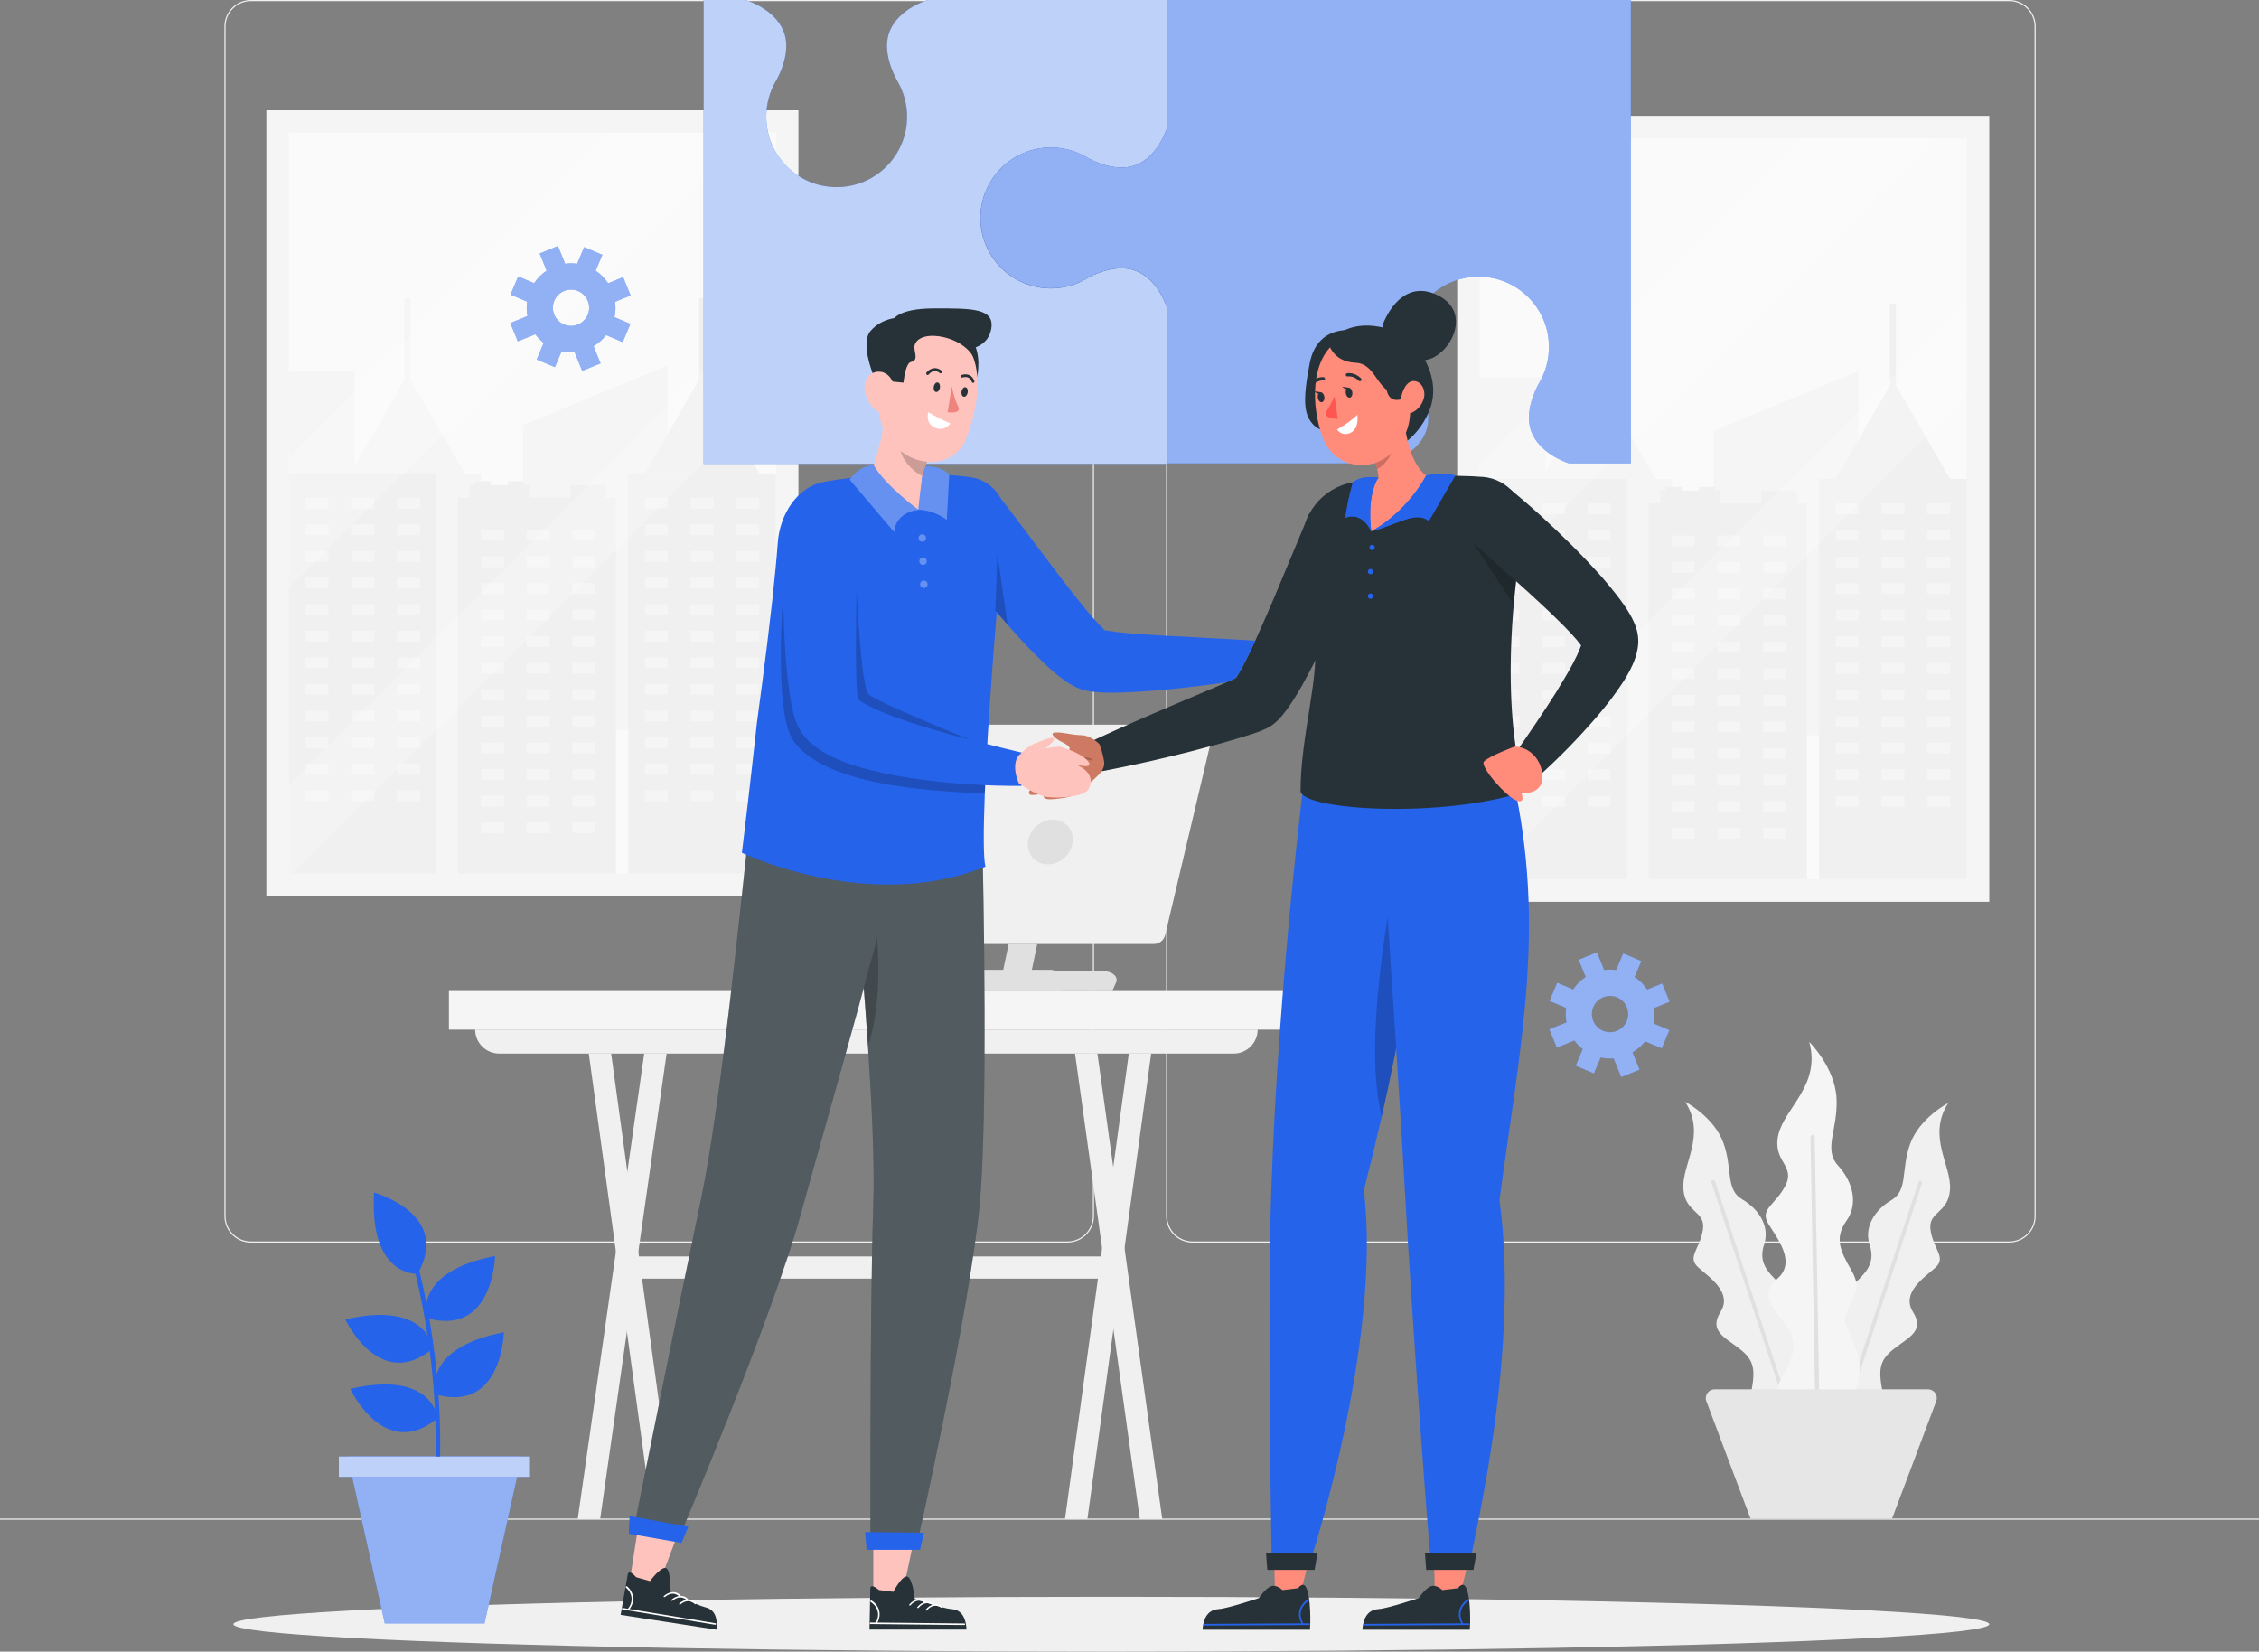 <?xml version="1.0" encoding="UTF-8"?>
<svg id="Layer_2" data-name="Layer 2" xmlns="http://www.w3.org/2000/svg" viewBox="0 0 500 365.52">
  <rect x="0" y="0" width="500" height="365.52" fill="#808080" stroke="none"/>
  <defs>
    <style>
      .cls-1 {
        fill: #ed847e;
      }

      .cls-2 {
        fill: #e6e6e6;
      }

      .cls-3, .cls-4, .cls-5, .cls-6, .cls-7 {
        fill: #fff;
      }

      .cls-3, .cls-8 {
        opacity: .5;
      }

      .cls-4, .cls-9 {
        opacity: .2;
      }

      .cls-5 {
        opacity: .3;
      }

      .cls-6, .cls-10 {
        opacity: .7;
      }

      .cls-11 {
        fill: #263238;
      }

      .cls-12 {
        fill: #2563eb;
      }

      .cls-13 {
        fill: #fafafa;
      }

      .cls-14 {
        fill: #ffc3bd;
      }

      .cls-15 {
        fill: #f5f5f5;
      }

      .cls-16 {
        fill: #f0f0f0;
      }

      .cls-17 {
        fill: #ff5652;
      }

      .cls-18 {
        fill: #ff8b7b;
      }

      .cls-19 {
        fill: #e0e0e0;
      }

      .cls-20 {
        fill: #ce7a63;
      }
    </style>
  </defs>
  <g id="Character_1" data-name="Character 1">
    <g>
      <g>
        <g>
          <path class="cls-16" d="M444.71,275h-180.75c-3.23,0-5.86-2.63-5.86-5.86V5.86c0-3.23,2.63-5.86,5.86-5.86h180.75c3.23,0,5.86,2.63,5.86,5.86v263.27c0,3.23-2.63,5.86-5.86,5.86ZM263.96.25c-3.09,0-5.61,2.52-5.61,5.61v263.27c0,3.09,2.52,5.61,5.61,5.61h180.75c3.09,0,5.61-2.52,5.61-5.61V5.86c0-3.09-2.52-5.61-5.61-5.61h-180.75Z"/>
          <path class="cls-16" d="M236.28,275H55.53c-3.23,0-5.86-2.63-5.86-5.86V5.86c0-3.23,2.63-5.86,5.86-5.86h180.75c3.23,0,5.86,2.63,5.86,5.86v263.27c0,3.23-2.63,5.86-5.86,5.86ZM55.53.25c-3.09,0-5.61,2.52-5.61,5.61v263.27c0,3.09,2.52,5.61,5.61,5.61h180.75c3.09,0,5.61-2.52,5.61-5.61V5.86c0-3.09-2.52-5.61-5.61-5.61H55.53Z"/>
        </g>
        <rect class="cls-16" y="336.07" width="500" height=".25"/>
      </g>
      <g>
        <g>
          <rect class="cls-15" x="30.87" y="52.49" width="173.95" height="117.77" transform="translate(229.21 -6.47) rotate(90)"/>
          <rect class="cls-13" x="63.95" y="29.39" width="107.78" height="163.96"/>
          <g>
            <polygon class="cls-15" points="106.53 193.33 106.53 104.77 102.84 104.77 96.52 93.81 90.86 84.02 90.86 65.94 89.52 65.94 89.52 84.02 83.87 93.81 77.54 104.77 73.85 104.77 73.85 193.33 106.53 193.33"/>
            <rect class="cls-15" x="63.95" y="82.25" width="14.59" height="111.08"/>
            <polygon class="cls-15" points="147.77 161.48 147.77 80.91 115.77 94.06 115.77 161.48 147.77 161.48"/>
            <g>
              <rect class="cls-16" x="139.06" y="104.77" width="32.67" height="88.56"/>
              <g>
                <g>
                  <rect class="cls-15" x="142.75" y="110.18" width="5.07" height="2.38"/>
                  <rect class="cls-15" x="152.86" y="110.18" width="5.07" height="2.38"/>
                  <rect class="cls-15" x="162.98" y="110.18" width="5.07" height="2.38"/>
                </g>
                <g>
                  <rect class="cls-15" x="142.75" y="116.07" width="5.07" height="2.38"/>
                  <rect class="cls-15" x="152.86" y="116.07" width="5.07" height="2.38"/>
                  <rect class="cls-15" x="162.98" y="116.07" width="5.07" height="2.38"/>
                </g>
                <g>
                  <rect class="cls-15" x="142.75" y="121.95" width="5.07" height="2.38"/>
                  <rect class="cls-15" x="152.86" y="121.95" width="5.07" height="2.38"/>
                  <rect class="cls-15" x="162.98" y="121.95" width="5.07" height="2.38"/>
                </g>
                <g>
                  <rect class="cls-15" x="142.75" y="127.84" width="5.07" height="2.38"/>
                  <rect class="cls-15" x="152.86" y="127.84" width="5.07" height="2.38"/>
                  <rect class="cls-15" x="162.98" y="127.84" width="5.07" height="2.38"/>
                </g>
                <g>
                  <rect class="cls-15" x="142.75" y="133.72" width="5.07" height="2.38"/>
                  <rect class="cls-15" x="152.86" y="133.72" width="5.07" height="2.38"/>
                  <rect class="cls-15" x="162.98" y="133.72" width="5.07" height="2.38"/>
                </g>
                <g>
                  <rect class="cls-15" x="142.75" y="139.6" width="5.07" height="2.38"/>
                  <rect class="cls-15" x="152.86" y="139.6" width="5.07" height="2.38"/>
                  <rect class="cls-15" x="162.98" y="139.6" width="5.07" height="2.38"/>
                </g>
                <g>
                  <rect class="cls-15" x="142.75" y="145.49" width="5.07" height="2.38"/>
                  <rect class="cls-15" x="152.86" y="145.49" width="5.07" height="2.38"/>
                  <rect class="cls-15" x="162.98" y="145.49" width="5.07" height="2.38"/>
                </g>
                <g>
                  <rect class="cls-15" x="142.75" y="151.37" width="5.07" height="2.38"/>
                  <rect class="cls-15" x="152.86" y="151.37" width="5.07" height="2.38"/>
                  <rect class="cls-15" x="162.98" y="151.37" width="5.07" height="2.38"/>
                </g>
                <g>
                  <rect class="cls-15" x="142.75" y="157.26" width="5.07" height="2.38"/>
                  <rect class="cls-15" x="152.86" y="157.26" width="5.07" height="2.38"/>
                  <rect class="cls-15" x="162.98" y="157.26" width="5.07" height="2.38"/>
                </g>
                <g>
                  <rect class="cls-15" x="142.75" y="163.14" width="5.07" height="2.38"/>
                  <rect class="cls-15" x="152.86" y="163.14" width="5.07" height="2.38"/>
                  <rect class="cls-15" x="162.98" y="163.14" width="5.07" height="2.38"/>
                </g>
                <g>
                  <rect class="cls-15" x="142.75" y="169.03" width="5.07" height="2.38"/>
                  <rect class="cls-15" x="152.86" y="169.03" width="5.07" height="2.38"/>
                  <rect class="cls-15" x="162.98" y="169.03" width="5.07" height="2.38"/>
                </g>
                <g>
                  <rect class="cls-15" x="142.75" y="174.91" width="5.07" height="2.38"/>
                  <rect class="cls-15" x="152.86" y="174.91" width="5.07" height="2.38"/>
                  <rect class="cls-15" x="162.98" y="174.91" width="5.07" height="2.38"/>
                </g>
              </g>
            </g>
            <g>
              <rect class="cls-16" x="63.95" y="104.77" width="32.67" height="88.56"/>
              <g>
                <g>
                  <rect class="cls-15" x="67.64" y="110.18" width="5.07" height="2.38"/>
                  <rect class="cls-15" x="77.75" y="110.18" width="5.07" height="2.38"/>
                  <rect class="cls-15" x="87.87" y="110.18" width="5.07" height="2.38"/>
                </g>
                <g>
                  <rect class="cls-15" x="67.64" y="116.07" width="5.07" height="2.38"/>
                  <rect class="cls-15" x="77.75" y="116.07" width="5.07" height="2.38"/>
                  <rect class="cls-15" x="87.87" y="116.07" width="5.07" height="2.38"/>
                </g>
                <g>
                  <rect class="cls-15" x="67.64" y="121.95" width="5.07" height="2.38"/>
                  <rect class="cls-15" x="77.75" y="121.95" width="5.07" height="2.38"/>
                  <rect class="cls-15" x="87.87" y="121.95" width="5.07" height="2.38"/>
                </g>
                <g>
                  <rect class="cls-15" x="67.64" y="127.84" width="5.07" height="2.38"/>
                  <rect class="cls-15" x="77.75" y="127.84" width="5.07" height="2.38"/>
                  <rect class="cls-15" x="87.87" y="127.84" width="5.07" height="2.38"/>
                </g>
                <g>
                  <rect class="cls-15" x="67.64" y="133.72" width="5.07" height="2.38"/>
                  <rect class="cls-15" x="77.75" y="133.72" width="5.07" height="2.38"/>
                  <rect class="cls-15" x="87.87" y="133.72" width="5.07" height="2.38"/>
                </g>
                <g>
                  <rect class="cls-15" x="67.64" y="139.6" width="5.07" height="2.38"/>
                  <rect class="cls-15" x="77.75" y="139.6" width="5.07" height="2.38"/>
                  <rect class="cls-15" x="87.87" y="139.6" width="5.07" height="2.38"/>
                </g>
                <g>
                  <rect class="cls-15" x="67.64" y="145.49" width="5.07" height="2.38"/>
                  <rect class="cls-15" x="77.75" y="145.49" width="5.07" height="2.38"/>
                  <rect class="cls-15" x="87.87" y="145.49" width="5.07" height="2.38"/>
                </g>
                <g>
                  <rect class="cls-15" x="67.64" y="151.37" width="5.07" height="2.38"/>
                  <rect class="cls-15" x="77.75" y="151.37" width="5.07" height="2.38"/>
                  <rect class="cls-15" x="87.87" y="151.37" width="5.07" height="2.38"/>
                </g>
                <g>
                  <rect class="cls-15" x="67.64" y="157.26" width="5.07" height="2.38"/>
                  <rect class="cls-15" x="77.75" y="157.26" width="5.07" height="2.38"/>
                  <rect class="cls-15" x="87.87" y="157.26" width="5.07" height="2.38"/>
                </g>
                <g>
                  <rect class="cls-15" x="67.64" y="163.14" width="5.07" height="2.38"/>
                  <rect class="cls-15" x="77.75" y="163.14" width="5.07" height="2.38"/>
                  <rect class="cls-15" x="87.87" y="163.14" width="5.07" height="2.38"/>
                </g>
                <g>
                  <rect class="cls-15" x="67.64" y="169.03" width="5.07" height="2.38"/>
                  <rect class="cls-15" x="77.75" y="169.03" width="5.07" height="2.38"/>
                  <rect class="cls-15" x="87.87" y="169.03" width="5.07" height="2.38"/>
                </g>
                <g>
                  <rect class="cls-15" x="67.64" y="174.91" width="5.07" height="2.38"/>
                  <rect class="cls-15" x="77.75" y="174.91" width="5.07" height="2.38"/>
                  <rect class="cls-15" x="87.87" y="174.91" width="5.07" height="2.38"/>
                </g>
              </g>
            </g>
            <polygon class="cls-16" points="155.4 104.77 142.75 104.77 149.07 93.81 155.4 82.86 161.72 93.81 168.05 104.77 155.4 104.77"/>
            <rect class="cls-16" x="154.72" y="65.94" width="1.34" height="24.97"/>
            <g>
              <rect class="cls-16" x="101.33" y="110.18" width="35.02" height="83.15"/>
              <rect class="cls-16" x="103.9" y="107.34" width="13.21" height="11.28"/>
              <rect class="cls-16" x="105.09" y="106.51" width="3.54" height="10.12"/>
              <rect class="cls-16" x="112.46" y="106.51" width="3.54" height="10.12"/>
              <rect class="cls-16" x="126.24" y="107.38" width="7.87" height="7.87"/>
              <g>
                <g>
                  <rect class="cls-15" x="106.47" y="117.26" width="5.07" height="2.38"/>
                  <rect class="cls-15" x="116.58" y="117.26" width="5.07" height="2.38"/>
                  <rect class="cls-15" x="126.7" y="117.26" width="5.07" height="2.38"/>
                </g>
                <g>
                  <rect class="cls-15" x="106.47" y="123.14" width="5.07" height="2.38"/>
                  <rect class="cls-15" x="116.58" y="123.14" width="5.07" height="2.38"/>
                  <rect class="cls-15" x="126.7" y="123.14" width="5.07" height="2.38"/>
                </g>
                <g>
                  <rect class="cls-15" x="106.47" y="129.03" width="5.07" height="2.38"/>
                  <rect class="cls-15" x="116.58" y="129.03" width="5.07" height="2.38"/>
                  <rect class="cls-15" x="126.7" y="129.03" width="5.07" height="2.38"/>
                </g>
                <g>
                  <rect class="cls-15" x="106.47" y="134.91" width="5.07" height="2.38"/>
                  <rect class="cls-15" x="116.58" y="134.91" width="5.07" height="2.38"/>
                  <rect class="cls-15" x="126.7" y="134.91" width="5.07" height="2.38"/>
                </g>
                <g>
                  <rect class="cls-15" x="106.47" y="140.79" width="5.07" height="2.38"/>
                  <rect class="cls-15" x="116.58" y="140.79" width="5.07" height="2.38"/>
                  <rect class="cls-15" x="126.7" y="140.79" width="5.07" height="2.38"/>
                </g>
                <g>
                  <rect class="cls-15" x="106.47" y="146.68" width="5.07" height="2.38"/>
                  <rect class="cls-15" x="116.58" y="146.68" width="5.07" height="2.38"/>
                  <rect class="cls-15" x="126.7" y="146.68" width="5.07" height="2.38"/>
                </g>
                <g>
                  <rect class="cls-15" x="106.47" y="152.56" width="5.07" height="2.38"/>
                  <rect class="cls-15" x="116.58" y="152.56" width="5.07" height="2.38"/>
                  <rect class="cls-15" x="126.7" y="152.56" width="5.07" height="2.38"/>
                </g>
                <g>
                  <rect class="cls-15" x="106.47" y="158.45" width="5.07" height="2.38"/>
                  <rect class="cls-15" x="116.58" y="158.45" width="5.07" height="2.38"/>
                  <rect class="cls-15" x="126.7" y="158.45" width="5.07" height="2.38"/>
                </g>
                <g>
                  <rect class="cls-15" x="106.47" y="164.33" width="5.07" height="2.38"/>
                  <rect class="cls-15" x="116.58" y="164.33" width="5.07" height="2.38"/>
                  <rect class="cls-15" x="126.7" y="164.33" width="5.07" height="2.38"/>
                </g>
                <g>
                  <rect class="cls-15" x="106.47" y="170.22" width="5.07" height="2.38"/>
                  <rect class="cls-15" x="116.58" y="170.22" width="5.07" height="2.38"/>
                  <rect class="cls-15" x="126.7" y="170.22" width="5.07" height="2.38"/>
                </g>
                <g>
                  <rect class="cls-15" x="106.47" y="176.1" width="5.07" height="2.38"/>
                  <rect class="cls-15" x="116.58" y="176.1" width="5.07" height="2.38"/>
                  <rect class="cls-15" x="126.7" y="176.1" width="5.07" height="2.38"/>
                </g>
                <g>
                  <rect class="cls-15" x="106.47" y="181.99" width="5.07" height="2.38"/>
                  <rect class="cls-15" x="116.58" y="181.99" width="5.07" height="2.38"/>
                  <rect class="cls-15" x="126.7" y="181.99" width="5.07" height="2.38"/>
                </g>
              </g>
            </g>
          </g>
        </g>
        <polygon class="cls-4" points="164.57 29.39 63.95 130.01 63.95 101.12 135.68 29.39 164.57 29.39"/>
        <polygon class="cls-4" points="171.73 65.82 171.73 86.44 64.83 193.35 63.95 193.35 63.95 173.61 171.73 65.82"/>
      </g>
      <g>
        <g>
          <rect class="cls-15" x="294.44" y="53.72" width="173.95" height="117.77" transform="translate(494.02 -268.81) rotate(90)"/>
          <rect class="cls-13" x="327.52" y="30.62" width="107.78" height="163.96"/>
          <g>
            <polygon class="cls-15" points="370.1 194.56 370.1 106 366.41 106 360.09 95.05 354.43 85.25 354.43 67.18 353.09 67.18 353.09 85.25 347.44 95.05 341.11 106 337.43 106 337.43 194.56 370.1 194.56"/>
            <rect class="cls-15" x="327.52" y="83.48" width="14.59" height="111.08"/>
            <polygon class="cls-15" points="411.34 162.72 411.34 82.15 379.34 95.29 379.34 162.72 411.34 162.72"/>
            <g>
              <rect class="cls-16" x="402.63" y="106" width="32.67" height="88.56"/>
              <g>
                <g>
                  <rect class="cls-15" x="406.32" y="111.42" width="5.07" height="2.38"/>
                  <rect class="cls-15" x="416.43" y="111.42" width="5.07" height="2.38"/>
                  <rect class="cls-15" x="426.55" y="111.42" width="5.07" height="2.38"/>
                </g>
                <g>
                  <rect class="cls-15" x="406.32" y="117.3" width="5.07" height="2.38"/>
                  <rect class="cls-15" x="416.43" y="117.3" width="5.07" height="2.38"/>
                  <rect class="cls-15" x="426.55" y="117.3" width="5.07" height="2.38"/>
                </g>
                <g>
                  <rect class="cls-15" x="406.32" y="123.19" width="5.07" height="2.38"/>
                  <rect class="cls-15" x="416.43" y="123.19" width="5.07" height="2.38"/>
                  <rect class="cls-15" x="426.55" y="123.19" width="5.07" height="2.38"/>
                </g>
                <g>
                  <rect class="cls-15" x="406.32" y="129.07" width="5.07" height="2.38"/>
                  <rect class="cls-15" x="416.43" y="129.07" width="5.07" height="2.38"/>
                  <rect class="cls-15" x="426.55" y="129.07" width="5.07" height="2.38"/>
                </g>
                <g>
                  <rect class="cls-15" x="406.32" y="134.95" width="5.07" height="2.38"/>
                  <rect class="cls-15" x="416.43" y="134.95" width="5.07" height="2.38"/>
                  <rect class="cls-15" x="426.55" y="134.95" width="5.07" height="2.38"/>
                </g>
                <g>
                  <rect class="cls-15" x="406.32" y="140.84" width="5.07" height="2.38"/>
                  <rect class="cls-15" x="416.43" y="140.84" width="5.07" height="2.38"/>
                  <rect class="cls-15" x="426.55" y="140.84" width="5.07" height="2.38"/>
                </g>
                <g>
                  <rect class="cls-15" x="406.32" y="146.72" width="5.07" height="2.38"/>
                  <rect class="cls-15" x="416.43" y="146.72" width="5.07" height="2.38"/>
                  <rect class="cls-15" x="426.55" y="146.72" width="5.07" height="2.38"/>
                </g>
                <g>
                  <rect class="cls-15" x="406.32" y="152.61" width="5.07" height="2.38"/>
                  <rect class="cls-15" x="416.43" y="152.61" width="5.07" height="2.38"/>
                  <rect class="cls-15" x="426.55" y="152.61" width="5.07" height="2.38"/>
                </g>
                <g>
                  <rect class="cls-15" x="406.32" y="158.49" width="5.07" height="2.38"/>
                  <rect class="cls-15" x="416.43" y="158.49" width="5.07" height="2.38"/>
                  <rect class="cls-15" x="426.55" y="158.49" width="5.07" height="2.38"/>
                </g>
                <g>
                  <rect class="cls-15" x="406.32" y="164.38" width="5.07" height="2.38"/>
                  <rect class="cls-15" x="416.43" y="164.38" width="5.07" height="2.38"/>
                  <rect class="cls-15" x="426.55" y="164.38" width="5.07" height="2.38"/>
                </g>
                <g>
                  <rect class="cls-15" x="406.32" y="170.26" width="5.07" height="2.38"/>
                  <rect class="cls-15" x="416.43" y="170.26" width="5.07" height="2.38"/>
                  <rect class="cls-15" x="426.55" y="170.26" width="5.07" height="2.38"/>
                </g>
                <g>
                  <rect class="cls-15" x="406.32" y="176.15" width="5.07" height="2.38"/>
                  <rect class="cls-15" x="416.43" y="176.15" width="5.07" height="2.38"/>
                  <rect class="cls-15" x="426.55" y="176.15" width="5.07" height="2.38"/>
                </g>
              </g>
            </g>
            <g>
              <rect class="cls-16" x="327.52" y="106" width="32.67" height="88.56"/>
              <g>
                <g>
                  <rect class="cls-15" x="331.21" y="111.42" width="5.07" height="2.38"/>
                  <rect class="cls-15" x="341.33" y="111.42" width="5.07" height="2.38"/>
                  <rect class="cls-15" x="351.44" y="111.42" width="5.07" height="2.38"/>
                </g>
                <g>
                  <rect class="cls-15" x="331.21" y="117.3" width="5.07" height="2.38"/>
                  <rect class="cls-15" x="341.33" y="117.3" width="5.07" height="2.38"/>
                  <rect class="cls-15" x="351.44" y="117.3" width="5.07" height="2.38"/>
                </g>
                <g>
                  <rect class="cls-15" x="331.21" y="123.19" width="5.07" height="2.38"/>
                  <rect class="cls-15" x="341.33" y="123.19" width="5.07" height="2.38"/>
                  <rect class="cls-15" x="351.44" y="123.19" width="5.07" height="2.38"/>
                </g>
                <g>
                  <rect class="cls-15" x="331.21" y="129.07" width="5.07" height="2.38"/>
                  <rect class="cls-15" x="341.33" y="129.07" width="5.07" height="2.38"/>
                  <rect class="cls-15" x="351.44" y="129.07" width="5.07" height="2.38"/>
                </g>
                <g>
                  <rect class="cls-15" x="331.21" y="134.95" width="5.07" height="2.38"/>
                  <rect class="cls-15" x="341.33" y="134.95" width="5.07" height="2.38"/>
                  <rect class="cls-15" x="351.44" y="134.95" width="5.07" height="2.38"/>
                </g>
                <g>
                  <rect class="cls-15" x="331.21" y="140.84" width="5.07" height="2.38"/>
                  <rect class="cls-15" x="341.33" y="140.84" width="5.07" height="2.38"/>
                  <rect class="cls-15" x="351.44" y="140.84" width="5.07" height="2.38"/>
                </g>
                <g>
                  <rect class="cls-15" x="331.21" y="146.72" width="5.07" height="2.38"/>
                  <rect class="cls-15" x="341.33" y="146.72" width="5.07" height="2.38"/>
                  <rect class="cls-15" x="351.44" y="146.72" width="5.07" height="2.38"/>
                </g>
                <g>
                  <rect class="cls-15" x="331.21" y="152.61" width="5.07" height="2.38"/>
                  <rect class="cls-15" x="341.33" y="152.61" width="5.07" height="2.38"/>
                  <rect class="cls-15" x="351.44" y="152.61" width="5.07" height="2.38"/>
                </g>
                <g>
                  <rect class="cls-15" x="331.21" y="158.49" width="5.07" height="2.38"/>
                  <rect class="cls-15" x="341.33" y="158.49" width="5.07" height="2.38"/>
                  <rect class="cls-15" x="351.44" y="158.49" width="5.07" height="2.38"/>
                </g>
                <g>
                  <rect class="cls-15" x="331.21" y="164.38" width="5.07" height="2.38"/>
                  <rect class="cls-15" x="341.33" y="164.38" width="5.07" height="2.38"/>
                  <rect class="cls-15" x="351.44" y="164.38" width="5.07" height="2.38"/>
                </g>
                <g>
                  <rect class="cls-15" x="331.21" y="170.26" width="5.07" height="2.38"/>
                  <rect class="cls-15" x="341.33" y="170.26" width="5.07" height="2.38"/>
                  <rect class="cls-15" x="351.44" y="170.26" width="5.07" height="2.38"/>
                </g>
                <g>
                  <rect class="cls-15" x="331.21" y="176.15" width="5.07" height="2.38"/>
                  <rect class="cls-15" x="341.33" y="176.15" width="5.07" height="2.38"/>
                  <rect class="cls-15" x="351.44" y="176.15" width="5.07" height="2.38"/>
                </g>
              </g>
            </g>
            <polygon class="cls-16" points="418.97 106 406.32 106 412.64 95.05 418.97 84.09 425.29 95.05 431.62 106 418.97 106"/>
            <rect class="cls-16" x="418.3" y="67.18" width="1.34" height="24.97"/>
            <g>
              <rect class="cls-16" x="364.9" y="111.42" width="35.02" height="83.15"/>
              <rect class="cls-16" x="367.47" y="108.57" width="13.21" height="11.28"/>
              <rect class="cls-16" x="368.66" y="107.74" width="3.54" height="10.13"/>
              <rect class="cls-16" x="376.04" y="107.74" width="3.54" height="10.13"/>
              <rect class="cls-16" x="389.82" y="108.61" width="7.87" height="7.87"/>
              <g>
                <g>
                  <rect class="cls-15" x="370.04" y="118.49" width="5.07" height="2.38"/>
                  <rect class="cls-15" x="380.16" y="118.49" width="5.07" height="2.38"/>
                  <rect class="cls-15" x="390.27" y="118.49" width="5.07" height="2.38"/>
                </g>
                <g>
                  <rect class="cls-15" x="370.04" y="124.38" width="5.07" height="2.38"/>
                  <rect class="cls-15" x="380.16" y="124.38" width="5.07" height="2.38"/>
                  <rect class="cls-15" x="390.27" y="124.38" width="5.07" height="2.38"/>
                </g>
                <g>
                  <rect class="cls-15" x="370.04" y="130.26" width="5.07" height="2.38"/>
                  <rect class="cls-15" x="380.16" y="130.26" width="5.07" height="2.38"/>
                  <rect class="cls-15" x="390.27" y="130.26" width="5.07" height="2.38"/>
                </g>
                <g>
                  <rect class="cls-15" x="370.04" y="136.14" width="5.07" height="2.38"/>
                  <rect class="cls-15" x="380.16" y="136.14" width="5.07" height="2.38"/>
                  <rect class="cls-15" x="390.27" y="136.14" width="5.07" height="2.38"/>
                </g>
                <g>
                  <rect class="cls-15" x="370.04" y="142.03" width="5.07" height="2.38"/>
                  <rect class="cls-15" x="380.16" y="142.03" width="5.07" height="2.38"/>
                  <rect class="cls-15" x="390.27" y="142.03" width="5.07" height="2.38"/>
                </g>
                <g>
                  <rect class="cls-15" x="370.04" y="147.91" width="5.07" height="2.38"/>
                  <rect class="cls-15" x="380.16" y="147.91" width="5.07" height="2.38"/>
                  <rect class="cls-15" x="390.27" y="147.91" width="5.07" height="2.38"/>
                </g>
                <g>
                  <rect class="cls-15" x="370.04" y="153.8" width="5.07" height="2.38"/>
                  <rect class="cls-15" x="380.16" y="153.8" width="5.07" height="2.38"/>
                  <rect class="cls-15" x="390.27" y="153.8" width="5.07" height="2.38"/>
                </g>
                <g>
                  <rect class="cls-15" x="370.04" y="159.68" width="5.07" height="2.38"/>
                  <rect class="cls-15" x="380.16" y="159.68" width="5.07" height="2.38"/>
                  <rect class="cls-15" x="390.27" y="159.68" width="5.07" height="2.38"/>
                </g>
                <g>
                  <rect class="cls-15" x="370.04" y="165.57" width="5.07" height="2.38"/>
                  <rect class="cls-15" x="380.16" y="165.57" width="5.07" height="2.38"/>
                  <rect class="cls-15" x="390.27" y="165.57" width="5.07" height="2.38"/>
                </g>
                <g>
                  <rect class="cls-15" x="370.04" y="171.45" width="5.07" height="2.38"/>
                  <rect class="cls-15" x="380.16" y="171.45" width="5.07" height="2.38"/>
                  <rect class="cls-15" x="390.27" y="171.45" width="5.07" height="2.38"/>
                </g>
                <g>
                  <rect class="cls-15" x="370.04" y="177.34" width="5.07" height="2.38"/>
                  <rect class="cls-15" x="380.16" y="177.34" width="5.07" height="2.38"/>
                  <rect class="cls-15" x="390.27" y="177.34" width="5.07" height="2.38"/>
                </g>
                <g>
                  <rect class="cls-15" x="370.04" y="183.22" width="5.07" height="2.38"/>
                  <rect class="cls-15" x="380.16" y="183.22" width="5.07" height="2.38"/>
                  <rect class="cls-15" x="390.27" y="183.22" width="5.07" height="2.38"/>
                </g>
              </g>
            </g>
          </g>
        </g>
        <polygon class="cls-4" points="428.14 30.62 327.52 131.25 327.52 102.35 399.25 30.62 428.14 30.62"/>
        <polygon class="cls-4" points="435.31 67.05 435.31 87.68 328.4 194.58 327.52 194.58 327.52 174.84 435.31 67.05"/>
      </g>
      <g>
        <g>
          <path class="cls-16" d="M278.37,227.85H105.17c0,2.93,2.38,5.31,5.31,5.31h162.58c2.93,0,5.31-2.38,5.31-5.31h0Z"/>
          <rect class="cls-16" x="140.75" y="278.06" width="103.6" height="4.91"/>
          <polygon class="cls-16" points="240.68 336.19 254.8 233.15 249.85 233.15 235.72 336.19 240.68 336.19"/>
          <polygon class="cls-16" points="252.29 336.19 237.94 233.15 242.9 233.15 257.25 336.19 252.29 336.19"/>
          <polygon class="cls-16" points="132.83 336.19 147.55 233.15 142.59 233.15 127.87 336.19 132.83 336.19"/>
          <polygon class="cls-16" points="144.44 336.19 130.32 233.15 135.27 233.15 149.4 336.19 144.44 336.19"/>
          <rect class="cls-15" x="99.36" y="219.32" width="184.82" height="8.55"/>
        </g>
        <g>
          <path class="cls-19" d="M165.97,219.36h80.2l.87-1.97c.55-1.24-.88-2.47-2.86-2.47h-74.01c-1.33,0-2.49.57-2.86,1.4l-1.34,3.04Z"/>
          <path class="cls-16" d="M268.16,163.53l-10.27,43.42c-.27,1.16-1.31,1.97-2.5,1.97h-63.24c-1.65,0-2.88-1.54-2.5-3.15l10.27-43.42c.27-1.16,1.31-1.97,2.5-1.97h63.24c1.65,0,2.88,1.54,2.5,3.15Z"/>
          <path class="cls-19" d="M237.43,186.34c-.3,2.73-2.76,4.95-5.49,4.95s-4.7-2.22-4.4-4.95c.3-2.73,2.76-4.95,5.49-4.95s4.7,2.22,4.4,4.95Z"/>
          <path class="cls-19" d="M204.93,160.37l-10.93,48.55h-1.84c-1.65,0-2.88-1.54-2.5-3.15l10.27-43.42c.27-1.16,1.31-1.97,2.5-1.97h2.51Z"/>
          <polygon class="cls-19" points="223.25 208.92 221.09 219.24 227.43 219.24 229.58 208.92 223.25 208.92"/>
          <path class="cls-19" d="M211.84,217.49l1.3-1.82c.46-.65,1.21-1.04,2.01-1.04h17.37c.92,0,1.76.51,2.19,1.33l.87,1.67c.41.78-.16,1.72-1.04,1.72h-21.75c-.95,0-1.51-1.08-.96-1.86Z"/>
        </g>
      </g>
      <g>
        <g>
          <path class="cls-16" d="M394.54,313.31s-8.44,1.87-7.18-4.02c1.25-5.89,1.16-8.06-2.27-10.74-3.43-2.68-6.88-4-4.26-8.24,2.63-4.24-2.36-7.53-4.93-9.81-2.58-2.28.33-4,1.01-8.31.68-4.31-3.96-3.66-4.32-9.1-.36-5.43,5.15-11.78.41-19.25,0,0,6.37,3.3,8.46,9.11,2.09,5.8.4,10.29,4.17,12.49,3.76,2.21,6.12,6.02,4.84,9.94-1.28,3.92.54,5.99,3.62,8.85s2.26,3.99,1.88,7.48c-.38,3.49.39,2.67,3.92,7.44,3.53,4.77,3.62,12.59-5.36,14.15Z"/>
          <path class="cls-19" d="M395.74,313.05s-.03-.06-.04-.09l-16.89-51.25c-.07-.22.05-.46.27-.53,0,0,0,0,0,0,.22-.07.45.05.52.27l16.89,51.25s.02.08.02.13l-.78.23Z"/>
        </g>
        <g>
          <path class="cls-16" d="M409.77,313.21s8.39,1.86,7.15-4c-1.25-5.86-1.16-8.02,2.26-10.68,3.41-2.66,6.85-3.98,4.23-8.19-2.61-4.22,2.34-7.49,4.91-9.76,2.56-2.27-.33-3.98-1.01-8.27-.68-4.29,3.94-3.64,4.3-9.05.36-5.4-5.13-11.72-.41-19.15,0,0-6.34,3.29-8.42,9.06-2.08,5.77-.4,10.23-4.14,12.43-3.74,2.19-6.09,5.99-4.82,9.89,1.27,3.9-.54,5.96-3.6,8.8-3.07,2.84-2.25,3.97-1.87,7.44.38,3.47-.38,2.65-3.9,7.4-3.51,4.75-3.6,12.52,5.33,14.08Z"/>
          <path class="cls-19" d="M407.8,312.72s0-.08.02-.12l16.8-50.98c.07-.22.3-.34.52-.27,0,0,0,0,0,0,.22.07.34.31.27.53l-16.8,50.98s-.03.06-.04.09l-.77-.23Z"/>
        </g>
        <g>
          <path class="cls-15" d="M400.45,312.14s-9.66-.8-6.36-6.69c3.3-5.89,3.92-8.25,1.14-12.25s-6.04-6.57-1.82-10.23c4.22-3.67-.02-8.85-2.02-12.15-2-3.3,1.68-4.18,3.85-8.57,2.16-4.39-3.02-5.24-1.61-11.18,1.41-5.94,9.43-10.9,6.83-20.49,0,0,5.73,5.65,6.04,12.57.31,6.91-2.98,11.15.31,14.77,3.3,3.61,4.56,8.48,1.88,12.25-2.67,3.77-1.41,6.6.94,10.68,2.36,4.08,1.1,5.03-.47,8.64-1.57,3.61-.47,2.98,1.73,9.27,2.2,6.28-.3,14.69-10.44,13.38Z"/>
          <path class="cls-19" d="M401.82,312.26s-.02-.07-.02-.11l-1.07-60.5c0-.26.2-.47.46-.48h0c.26,0,.47.21.47.46l1.06,60.5s0,.1-.02.14h-.91Z"/>
        </g>
        <path class="cls-2" d="M426.75,307.47h-47.25c-1.36,0-2.3,1.36-1.82,2.63l.7,1.85.44,1.18,1.27,3.37.44,1.18,1.3,3.46.44,1.17,5.2,13.8h31.3l5.2-13.8.44-1.17,1.3-3.46.44-1.18,1.27-3.37.44-1.18.7-1.85c.48-1.27-.46-2.63-1.82-2.63Z"/>
      </g>
      <ellipse class="cls-16" cx="245.98" cy="359.45" rx="194.32" ry="6.07"/>
      <g>
        <polygon class="cls-12" points="115.46 322.33 107.24 359.28 85.16 359.28 76.94 322.33 115.46 322.33"/>
        <polygon class="cls-3" points="115.46 322.33 107.24 359.28 85.16 359.28 76.94 322.33 115.46 322.33"/>
        <rect class="cls-12" x="75" y="322.33" width="42.12" height="4.52"/>
        <rect class="cls-6" x="75" y="322.33" width="42.12" height="4.52"/>
        <path class="cls-12" d="M96.44,322.33h.97c.5-30.34-7.86-52.11-7.96-52.35-.1-.25-1.01.1-.91.36.09.24,8.39,21.85,7.89,52Z"/>
        <path class="cls-12" d="M94.49,291.72s-3.34-10.21,15.08-13.75c0,0-.34,17.89-15.08,13.75Z"/>
        <path class="cls-12" d="M96.44,308.6s-3.34-10.21,15.08-13.75c0,0-.34,17.89-15.08,13.75Z"/>
        <path class="cls-12" d="M95.79,298.46s-1.08-10.69-19.36-6.47c0,0,7.56,16.22,19.36,6.47Z"/>
        <path class="cls-12" d="M96.89,313.84s-1.08-10.69-19.36-6.47c0,0,7.56,16.22,19.36,6.47Z"/>
        <path class="cls-12" d="M92.43,281.91s-10.72.74-9.64-17.99c0,0,17.26,4.71,9.64,17.99Z"/>
      </g>
      <g>
        <path class="cls-12" d="M348.45,230.27c.52.71,1.15,1.35,1.86,1.91l-1.55,3.68,4.03,1.7,1.49-3.52c.96.21,1.92.27,2.87.19l1.69,4.14,4.06-1.65-1.56-3.82c1.06-.62,2.01-1.44,2.78-2.44l3.68,1.55,1.7-4.03-3.52-1.49c.25-1.14.28-2.29.13-3.4l3.44-1.4-1.65-4.05-3.32,1.35c-.72-1.09-1.65-2.04-2.77-2.78l1.49-3.52-4.03-1.7-1.55,3.68c-.9-.12-1.79-.12-2.66,0l-1.59-3.92-4.05,1.65,1.55,3.8c-1.09.72-2.03,1.65-2.78,2.77l-3.52-1.49-1.7,4.03,3.68,1.55c-.15,1.07-.12,2.15.08,3.19l-3.8,1.55,1.65,4.05,3.92-1.59ZM352.66,222.86c.86-2.04,3.22-3,5.26-2.14,2.04.86,3,3.22,2.14,5.26-.86,2.04-3.22,3-5.26,2.14-2.04-.86-3-3.22-2.14-5.26Z"/>
        <g class="cls-8">
          <path class="cls-7" d="M348.45,230.27c.52.71,1.15,1.35,1.86,1.91l-1.55,3.68,4.03,1.7,1.49-3.52c.96.21,1.92.27,2.87.19l1.69,4.14,4.06-1.65-1.56-3.82c1.06-.62,2.01-1.44,2.78-2.44l3.68,1.55,1.7-4.03-3.52-1.49c.25-1.14.28-2.29.13-3.4l3.44-1.4-1.65-4.05-3.32,1.35c-.72-1.09-1.65-2.04-2.77-2.78l1.49-3.52-4.03-1.7-1.55,3.68c-.9-.12-1.79-.12-2.66,0l-1.59-3.92-4.05,1.65,1.55,3.8c-1.09.72-2.03,1.65-2.78,2.77l-3.52-1.49-1.7,4.03,3.68,1.55c-.15,1.07-.12,2.15.08,3.19l-3.8,1.55,1.65,4.05,3.92-1.59ZM352.66,222.86c.86-2.04,3.22-3,5.26-2.14,2.04.86,3,3.22,2.14,5.26-.86,2.04-3.22,3-5.26,2.14-2.04-.86-3-3.22-2.14-5.26Z"/>
        </g>
      </g>
      <g>
        <path class="cls-12" d="M118.48,73.97c.52.71,1.15,1.35,1.86,1.91l-1.55,3.68,4.03,1.7,1.49-3.52c.96.21,1.92.27,2.87.19l1.69,4.14,4.06-1.65-1.56-3.82c1.06-.62,2.01-1.44,2.78-2.44l3.68,1.55,1.7-4.03-3.52-1.49c.25-1.14.28-2.29.13-3.4l3.44-1.4-1.65-4.05-3.32,1.35c-.72-1.09-1.65-2.04-2.77-2.78l1.49-3.52-4.03-1.7-1.55,3.68c-.9-.12-1.79-.12-2.66,0l-1.59-3.92-4.05,1.65,1.55,3.8c-1.09.72-2.03,1.65-2.78,2.77l-3.52-1.49-1.7,4.03,3.68,1.55c-.15,1.07-.12,2.15.08,3.19l-3.8,1.54,1.65,4.06,3.92-1.59ZM122.69,66.55c.86-2.04,3.22-3,5.26-2.14,2.04.86,3,3.22,2.14,5.26-.86,2.04-3.22,3-5.26,2.14-2.04-.86-3-3.22-2.14-5.26Z"/>
        <g class="cls-8">
          <path class="cls-7" d="M118.48,73.97c.52.71,1.15,1.35,1.86,1.91l-1.55,3.68,4.03,1.7,1.49-3.52c.96.21,1.92.27,2.87.19l1.69,4.14,4.06-1.65-1.56-3.82c1.06-.62,2.01-1.44,2.78-2.44l3.68,1.55,1.7-4.03-3.52-1.49c.25-1.14.28-2.29.13-3.4l3.44-1.4-1.65-4.05-3.32,1.35c-.72-1.09-1.65-2.04-2.77-2.78l1.49-3.52-4.03-1.7-1.55,3.68c-.9-.12-1.79-.12-2.66,0l-1.59-3.92-4.05,1.65,1.55,3.8c-1.09.72-2.03,1.65-2.78,2.77l-3.52-1.49-1.7,4.03,3.68,1.55c-.15,1.07-.12,2.15.08,3.19l-3.8,1.54,1.65,4.06,3.92-1.59ZM122.69,66.55c.86-2.04,3.22-3,5.26-2.14,2.04.86,3,3.22,2.14,5.26-.86,2.04-3.22,3-5.26,2.14-2.04-.86-3-3.22-2.14-5.26Z"/>
        </g>
      </g>
      <g>
        <path class="cls-12" d="M258.4,68.43v34.22h-102.66S155.74,0,155.74,0h9.25s6.31,1.8,8.4,6.81c1.88,4.46-.93,9.84-1.57,10.97-.05.1-.08.16-.11.19,0,0,0,.02,0,.02h-.02c-1.33,2.3-2.09,4.98-2.09,7.83,0,8.61,6.97,15.59,15.58,15.59s15.59-6.98,15.59-15.59c0-2.86-.77-5.53-2.11-7.83,0,0,0-.02,0-.03-.02-.02-.07-.08-.11-.19-.65-1.13-3.46-6.51-1.59-10.97C199.06,1.81,205.36,0,205.36,0h53.03v28.05s-1.8,6.31-6.81,8.41c-4.45,1.88-9.84-.94-10.97-1.57-.09-.05-.16-.1-.19-.11,0-.02,0-.02-.02-.02-2.3-1.34-4.96-2.1-7.83-2.1-8.6,0-15.58,6.98-15.58,15.59s6.98,15.58,15.6,15.58c2.85,0,5.51-.76,7.81-2.1.02-.02.02-.02.03-.02.04-.02.09-.06.19-.12,1.13-.64,6.52-3.46,10.97-1.57,5.01,2.1,6.81,8.4,6.81,8.4Z"/>
        <g class="cls-10">
          <path class="cls-7" d="M258.4,68.43v34.22h-102.66S155.74,0,155.74,0h9.25s6.31,1.8,8.4,6.81c1.88,4.46-.93,9.84-1.57,10.97-.05.1-.08.16-.11.19,0,0,0,.02,0,.02h-.02c-1.33,2.3-2.09,4.98-2.09,7.83,0,8.61,6.97,15.59,15.58,15.59s15.59-6.98,15.59-15.59c0-2.86-.77-5.53-2.11-7.83,0,0,0-.02,0-.03-.02-.02-.07-.08-.11-.19-.65-1.13-3.46-6.51-1.59-10.97C199.06,1.81,205.36,0,205.36,0h53.03v28.05s-1.8,6.31-6.81,8.41c-4.45,1.88-9.84-.94-10.97-1.57-.09-.05-.16-.1-.19-.11,0-.02,0-.02-.02-.02-2.3-1.34-4.96-2.1-7.83-2.1-8.6,0-15.58,6.98-15.58,15.59s6.98,15.58,15.6,15.58c2.85,0,5.51-.76,7.81-2.1.02-.02.02-.02.03-.02.04-.02.09-.06.19-.12,1.13-.64,6.52-3.46,10.97-1.57,5.01,2.1,6.81,8.4,6.81,8.4Z"/>
        </g>
        <path class="cls-12" d="M360.96,0v102.55h-13.68c-1.03-.34-6.34-2.25-8.23-6.75-1.88-4.45.93-9.83,1.57-10.97.05-.09.09-.15.12-.19,0,0,0-.02,0-.02h0c1.34-2.3,2.1-4.97,2.1-7.82,0-8.6-6.98-15.57-15.57-15.57s-15.57,6.98-15.57,15.57c0,2.85.76,5.52,2.1,7.82,0,0,0,.02.02.02.02.03.06.09.12.19.64,1.13,3.44,6.51,1.57,10.97-1.89,4.5-7.19,6.41-8.23,6.75h-48.88v-34.18s-1.8-6.31-6.8-8.4c-4.45-1.87-9.83.93-10.97,1.57-.09.05-.15.09-.19.12,0,0-.02,0-.02.02-2.3,1.34-4.97,2.1-7.82,2.1-8.6,0-15.57-6.97-15.57-15.57s6.98-15.57,15.57-15.57c2.85,0,5.52.76,7.81,2.1h0s.02.02.02.02c.03.02.09.06.19.12,1.13.64,6.51,3.45,10.97,1.57,5-2.1,6.8-8.4,6.8-8.4V0h102.56Z"/>
        <path class="cls-3" d="M360.96,0v102.55h-13.68c-1.03-.34-6.34-2.25-8.23-6.75-1.88-4.45.93-9.83,1.57-10.97.05-.09.09-.15.12-.19,0,0,0-.02,0-.02h0c1.34-2.3,2.1-4.97,2.1-7.82,0-8.6-6.98-15.57-15.57-15.57s-15.57,6.98-15.57,15.57c0,2.85.76,5.52,2.1,7.82,0,0,0,.02.02.02.02.03.06.09.12.19.64,1.13,3.44,6.51,1.57,10.97-1.89,4.5-7.19,6.41-8.23,6.75h-48.88v-34.18s-1.8-6.31-6.8-8.4c-4.45-1.87-9.83.93-10.97,1.57-.09.05-.15.09-.19.12,0,0-.02,0-.02.02-2.3,1.34-4.97,2.1-7.82,2.1-8.6,0-15.57-6.97-15.57-15.57s6.98-15.57,15.57-15.57c2.85,0,5.52.76,7.81,2.1h0s.02.02.02.02c.03.02.09.06.19.12,1.13.64,6.51,3.45,10.97,1.57,5-2.1,6.8-8.4,6.8-8.4V0h102.56Z"/>
      </g>
      <g>
        <g>
          <path class="cls-11" d="M289.8,113.64l-7.64,18.28c-1.28,3.03-2.59,6.03-3.92,8.98-.66,1.47-1.34,2.92-2.03,4.32-.69,1.4-1.39,2.77-2.06,3.89-.2.36-.44.72-.59.92h0s-.99.48-.99.48l-1.09.49-2.22.97-9.16,3.88c-6.15,2.61-12.31,5.3-18.4,8.13l2.15,6.71c6.65-1.26,13.22-2.75,19.77-4.41,3.27-.86,6.53-1.71,9.82-2.7l2.49-.76,1.26-.4,1.34-.46.51-.19.23-.1.92-.4c.17-.08.28-.12.48-.22.2-.12.38-.22.56-.35.19-.12.37-.25.48-.33.54-.42.9-.75,1.22-1.07.4-.41.73-.78,1.01-1.13.54-.65.93-1.21,1.34-1.77.68-.98,1.26-1.92,1.82-2.84.41-.67.78-1.32,1.16-1.97.87-1.57,1.69-3.11,2.48-4.65,1.59-3.09,3.04-6.19,4.47-9.28,2.82-6.21,5.45-12.41,7.84-18.81l-13.25-5.22ZM273.98,149.83l-.05.04-.04.02.09-.06s.05-.04.08-.04c-.03.02-.05.04-.08.05Z"/>
          <g>
            <path class="cls-20" d="M243.38,164.72s-1.84-1.97-4.07-2.02c-2.23-.05-4-.68-5.66-.6-1.66.08.1,1.46,1.19,2.01,1.09.55,2.32,1.18,1.77,1.93-.54.75-7.81,4.03-8.45,5.16-.64,1.13.71.96.71.96,0,0-1.62.75-1.6,1.63.03.88,1.19.72,1.19.72,0,0-1.07.54-.61,1.25.47.71,6.73-1,7.05-.92,0,0-3.71.21-3.87,1.3-.16,1.09,2.24.73,4.16.49,1.92-.24,3.88-1.12,5.21-2.58,1.34-1.46,4.35-3.21,3.99-5.47-.35-2.26-1.03-3.85-1.03-3.85Z"/>
            <g class="cls-9">
              <path d="M228.78,174.56c1.86-.84,3.75-1.62,5.65-2.33.2.5.44.97.71,1.43.14.23.43-.07.3-.29-.82-1.39-1.32-2.98-1.49-4.69-.03-.28-.39-.19-.36.09.04.43.1.84.19,1.24-.03-.02-.07-.02-.11,0-1.53.44-3,1.06-4.42,1.87-.21.13-.07.52.15.39,1.39-.79,2.83-1.41,4.32-1.83.06-.02.09-.06.12-.11.11.52.26,1.03.44,1.52-1.9.7-3.78,1.48-5.65,2.33-.23.1-.08.49.15.38Z"/>
            </g>
            <g class="cls-9">
              <path d="M235.91,170.26c1.44-1.95,3.62-2.68,5.63-1.94.23.09.37-.32.14-.41-2.19-.81-4.51.01-6.07,2.11-.16.22.14.45.3.24Z"/>
            </g>
          </g>
          <path class="cls-9" d="M306.99,115.89c0,.38-.31.68-.68.68s-.68-.31-.68-.68.31-.68.68-.68.68.31.68.68Z"/>
          <path class="cls-9" d="M306.99,120.36c0,.38-.31.68-.68.68s-.68-.31-.68-.68.31-.68.68-.68.68.31.68.68Z"/>
          <path class="cls-9" d="M306.99,124.83c0,.38-.31.68-.68.68s-.68-.31-.68-.68.31-.68.68-.68.68.31.68.68Z"/>
        </g>
        <g>
          <g>
            <g>
              <polygon class="cls-18" points="290.3 342.72 287.75 353.22 282.22 353.22 281.97 342.72 290.3 342.72"/>
              <path class="cls-11" d="M266.16,360.65c.3-3.42,1.8-4.44,3.66-4.56,1.93-.12,8.82-2.43,8.82-2.43,0,0,1.44-2.17,2.71-2.61,1.27-.44,2.5.85,2.5.85l3.47-.42s1.04-1.56,1.76-.19c1.11,2.12.98,7.99.87,9.37h-23.79Z"/>
              <path class="cls-12" d="M266.61,359.75c1.44,0,2.87-.01,4.31-.02,6.29-.03,12.58-.07,18.87-.1.24,0,.19-.37-.05-.36-.42,0-.85,0-1.28,0,0-.01-.01-.03-.02-.05-1.17-1.97-.39-3.97,1.29-4.97.2-.11-.04-.43-.23-.31-1.81,1.08-2.6,3.22-1.42,5.33-.89,0-1.77.01-2.66.01-6.28.03-12.57.07-18.86.1-.24,0-.19.37.05.36Z"/>
            </g>
            <path class="cls-12" d="M313.18,205.14c-1.13,10.58-3.34,24.28-7.34,41.9-1.16,5.12-2.48,10.57-3.97,16.38,4.07,33.62-11.86,82.19-11.86,82.19l-8.53-.19s-1.07-54.28-.07-82.69c1.64-46.56,7.32-90.91,7.32-90.91l23.24-.09s4.01,7,1.21,33.42Z"/>
            <path class="cls-9" d="M313.18,205.14c-1.13,10.58-3.34,24.28-7.34,41.9-4.89-18.62,3.96-58.36,3.96-58.36l3.38,16.47Z"/>
            <polygon class="cls-11" points="280.5 347.42 280.23 343.76 291.61 343.76 290.97 347.42 280.5 347.42"/>
          </g>
          <g>
            <g>
              <polygon class="cls-18" points="325.68 342.72 323.13 353.22 317.6 353.22 317.35 342.72 325.68 342.72"/>
              <path class="cls-11" d="M301.54,360.65c.3-3.42,1.8-4.44,3.66-4.56,1.93-.12,8.82-2.43,8.82-2.43,0,0,1.44-2.17,2.71-2.61,1.27-.44,2.5.85,2.5.85l3.47-.42s1.04-1.56,1.76-.19c1.11,2.12.98,7.99.87,9.37h-23.79Z"/>
              <path class="cls-12" d="M301.99,359.75c1.44,0,2.87-.01,4.31-.02,6.29-.03,12.58-.07,18.87-.1.24,0,.19-.37-.05-.36-.42,0-.85,0-1.28,0,0-.01-.01-.03-.02-.05-1.17-1.97-.39-3.97,1.29-4.97.2-.11-.04-.43-.23-.31-1.81,1.08-2.6,3.22-1.42,5.33-.89,0-1.77.01-2.66.01-6.28.03-12.57.07-18.86.1-.24,0-.19.37.05.36Z"/>
            </g>
            <path class="cls-12" d="M305.18,173.6s4.35,64.27,5.77,89.81c1.62,29.18,5.28,78.92,5.77,82.18h8.82c-1.01.98,11.32-43.66,6.35-80.01,4.66-34.77,10.33-60.23,3.02-92.96l-29.72.98Z"/>
            <polygon class="cls-11" points="315.67 347.42 315.4 343.76 326.79 343.76 326.14 347.42 315.67 347.42"/>
          </g>
          <path class="cls-11" d="M337.55,175.15c-18.54,6.12-49.69,4.11-49.69-.13,0-11.96,4.23-25.4,3.1-33.19-8.76-6.13-1.92-11.67-2.68-20.76-.59-6.93,4.32-13.15,11.17-14.33,1.58-.27,3.22-.53,4.83-.74.33-.05.66-.09.98-.12,4.31-.53,8.41-.64,12.96-.61,1.58,0,3.22.03,4.94.05,1.71.03,3.38.1,4.96.22,5.89.41,10.15,5.84,9.12,11.68-1.52,8.61-2.37,16.74-2.7,24.13-.08,1.67-.13,3.28-.15,4.86-.1,6.19.19,11.78.75,16.59,0,.1.03.21.04.31.27,2.19.59,4.21.97,6.06.11.58.24,1.13.37,1.68.27,1.15.72,3.17,1.02,4.31Z"/>
          <path class="cls-9" d="M325.81,119.85l9.25,13.93c.14-1.67.31-3.38.52-5.11v-.04l-9.76-8.78Z"/>
          <path class="cls-12" d="M304.29,121.16c0,.33-.27.59-.59.59s-.59-.27-.59-.59.27-.59.59-.59.59.27.59.59Z"/>
          <path class="cls-12" d="M303.93,126.5c0,.33-.27.59-.59.59s-.59-.27-.59-.59.27-.59.59-.59.59.27.59.59Z"/>
          <circle class="cls-12" cx="303.34" cy="131.94" r=".59"/>
          <path class="cls-18" d="M318.23,105.26c-4.39,7.71-14.72,12.33-14.72,12.33-1.39-3.46-.96-9,.78-11.6.33-.05.66-.09.98-.12,4.31-.53,8.41-.64,12.96-.61Z"/>
          <g>
            <path class="cls-11" d="M312,75s7.91,7.57,4.26,16.14c-2.87,6.75-8.55,8.71-8.55,8.71l4.29-24.85Z"/>
            <path class="cls-11" d="M299.33,73.12s-7.77-1.31-9.44,7.26-1.25,11.68,1.01,13.81c2.98,2.8,7.71-.25,7.71-.25l.71-20.82Z"/>
            <path class="cls-18" d="M304.18,108.29c-.04.12-.09.23-.16.35-1.49,2.36.13,4.51,2.7,4.32.25-.02.49-.05.74-.1.92-.19,1.78-.66,2.42-1.35,0,0,0,0,0,0,3.08-3.34,6.39-5.87,6.39-5.87-3.86-2.07-5.27-9.42-5.63-14.01l-5.99,7.63-1.12,1.67c.54.96,1.03,1.96,1.3,2.95.44,1.53.4,3.06-.64,4.43Z"/>
            <path class="cls-12" d="M315.67,105.26s3.59-.93,6.42,0l-5.82,10.01c-3.07-2.23-6.58.67-12.75,2.33,0,0,7.35-3.69,12.15-12.34Z"/>
            <path class="cls-12" d="M315.67,105.26s3.59-.93,6.42,0l-5.82,10.01c-3.07-2.23-6.58.67-12.75,2.33,0,0,7.35-3.69,12.15-12.34Z"/>
            <path class="cls-12" d="M305.08,105.71s-3.56-.65-5.62,1.02c0,0-1.19,3.98-1.67,7.87,0,0,3.42-1.71,5.72,2.98,0,0-1.16-7.47,1.56-11.88Z"/>
            <path class="cls-12" d="M305.08,105.71s-3.56-.65-5.62,1.02c0,0-1.19,3.98-1.67,7.87,0,0,3.42-1.71,5.72,2.98,0,0-1.16-7.47,1.56-11.88Z"/>
            <g class="cls-9">
              <path d="M304.82,103.86c-.27-.99-.76-1.99-1.3-2.95l1.12-1.67,3.77.09s-.99,3.05-3.6,4.53Z"/>
            </g>
            <path class="cls-18" d="M311.73,83.44c.6,7.54,1.01,10.73-2.15,15.09-4.76,6.56-13.98,5.61-16.78-1.61-2.52-6.5-3.08-17.75,3.68-21.73,6.66-3.93,14.65.71,15.25,8.26"/>
            <path class="cls-11" d="M310.07,88.38c3.78-1.01,2.3-4.91,2.3-4.91l-5.57.86s-.51,5.05,3.28,4.05Z"/>
            <path class="cls-11" d="M294.03,75.89s.87,4.16,5.99,4.39c5.12.22,4.67,7.79,10.4,6.59,5.73-1.2,4.03-9.98,1.58-11.87-2.45-1.89-12.28-6-17.97.89Z"/>
            <path class="cls-11" d="M305.97,72.05s3.72-11.01,12.37-6.65c8.64,4.36,1.05,15.67-4.43,14.19-5.48-1.48-7.94-7.54-7.94-7.54Z"/>
            <path class="cls-7" d="M295.94,95.07s2.83-1.61,4.48-3.26c0,0,.54,2.86-1.39,3.92-1.93,1.05-3.1-.66-3.1-.66Z"/>
            <path class="cls-11" d="M299.32,86.8c.09.61-.17,1.15-.57,1.2-.4.06-.79-.39-.88-1-.09-.61.17-1.15.57-1.2.4-.06.79.39.88,1"/>
            <path class="cls-11" d="M293.13,87.81c.09.61-.17,1.15-.57,1.2-.4.06-.79-.39-.88-1-.09-.61.17-1.15.57-1.2.4-.06.79.39.88,1"/>
            <path class="cls-11" d="M292.43,86.82l-1.52-.22s.91,1.04,1.52.22"/>
            <path class="cls-17" d="M295.4,87.68s-.82,1.76-1.77,3.32c-.31.51-.08,1.18.49,1.36.97.32,1.98.38,1.98.38l-.71-5.06Z"/>
            <path class="cls-18" d="M315.12,88.25c-.47,1.53-1.51,2.59-2.58,3.05-1.6.7-2.68-1.01-2.47-2.93.19-1.72,1.24-4.17,2.96-4.04,1.69.13,2.62,2.17,2.09,3.91"/>
            <path class="cls-11" d="M300.99,84.37c-.1,0-.19-.04-.26-.11-1.11-1.17-2.42-.95-2.43-.95-.19.03-.38-.09-.42-.29-.04-.2.09-.38.29-.42.07-.01,1.71-.29,3.09,1.16.14.15.13.37-.01.51-.07.07-.16.1-.25.1"/>
            <path class="cls-11" d="M290.29,85.46c-.09,0-.18-.02-.26-.08-.16-.12-.18-.35-.06-.51,1.25-1.56,2.91-1.41,2.98-1.4.2.02.34.2.32.4-.02.2-.2.34-.39.32-.07,0-1.35-.1-2.35,1.14-.06.08-.16.13-.25.13"/>
            <path class="cls-11" d="M298.62,85.81l-1.52-.22s.91,1.04,1.52.22"/>
          </g>
        </g>
        <line class="cls-11" x1="312.37" y1="83.46" x2="306.8" y2="84.33"/>
        <path class="cls-11" d="M344.89,152.48c-3.11,4.98-6.57,9.99-9.96,14.93l5.24,4.72c4.7-4.2,9.03-8.6,13.18-13.42,2.08-2.42,4.07-4.94,5.96-7.86.47-.74.93-1.5,1.38-2.36s.88-1.77,1.27-2.93c.2-.57.37-1.23.51-2.03.12-.79.24-1.75.03-3.11-.22-1.24-.53-1.98-.81-2.64-.28-.66-.55-1.15-.82-1.65-1.07-1.88-2.11-3.23-3.15-4.59-1.05-1.34-2.1-2.6-3.16-3.82-2.15-2.4-4.31-4.71-6.54-6.92-4.44-4.43-8.97-8.6-13.84-12.58l-9.25,10.83,13.31,11.98c2.18,2.02,4.37,4,6.41,6.03,1.03,1,2.04,2,2.96,3,.92.97,1.78,2,2.31,2.72,0,.02.03.03.04.04-.06.17-.12.36-.2.54-.2.53-.45,1.1-.72,1.7-1.12,2.39-2.63,4.89-4.17,7.4Z"/>
        <path class="cls-18" d="M335.28,165.21s-5.91,2.19-6.83,3.34c-.91,1.15,4.89,7.69,7.15,8.6,2.25.91,1.09-1.8,1.09-1.8,0,0,2.91.68,4.27-1.53,1.36-2.21-.24-8.25-5.68-8.62Z"/>
      </g>
      <g>
        <g>
          <g>
            <g>
              <polygon class="cls-14" points="193.3 337.78 193.3 353.24 199.54 353.74 202.6 339.26 193.3 337.78"/>
              <g>
                <path class="cls-11" d="M197.73,352.28s1.96-3.77,3.12-3.37c1.16.4,1.63,4.97,1.63,4.97,0,0,6.29,2.1,8.05,2.22,1.76.11,3.18,1.11,3.41,4.54h-21.49s.15-7.75.18-9.08c.04-1.33,1.93.33,1.93.33l3.16.39Z"/>
                <path class="cls-7" d="M192.69,354.51c1.5.92,2.21,2.74,1.17,4.53-.12.2.16.37.27.17,1.14-1.96.44-3.98-1.23-5-.18-.11-.39.19-.21.29h0Z"/>
                <path class="cls-7" d="M192.66,359.41c5.62.06,11.24.12,16.86.18,1.31.01,2.61.03,3.92.04.22,0,.26-.34.04-.34-5.62-.06-11.24-.12-16.86-.18-1.31-.01-2.61-.03-3.92-.04-.22,0-.26.34-.04.34h0Z"/>
                <path class="cls-7" d="M201.55,355.24c.88-1.05,2.17-1.35,3.14-.55.16.13.37-.17.21-.29-1.11-.91-2.62-.52-3.62.68-.15.18.12.35.27.17h0Z"/>
                <path class="cls-7" d="M203.33,355.8c.88-1.05,2.17-1.35,3.14-.55.16.13.37-.17.21-.29-1.11-.91-2.62-.52-3.62.68-.15.18.12.35.27.17h0Z"/>
                <path class="cls-7" d="M205.17,356.36c.88-1.05,2.17-1.35,3.14-.55.16.13.37-.17.21-.29-1.11-.91-2.62-.52-3.62.68-.15.18.12.35.27.17h0Z"/>
              </g>
            </g>
            <path class="cls-11" d="M189.55,184.55c.18,2.76-.2,11.23.17,15.78.7,8.67,1.65,19.91,2.39,31.17.87,13.04,1.49,26.09,1.18,35.15-.8,23.26-.62,75.99-.62,75.99h10.09s11.85-52.4,14.07-75.99c1.85-19.55.87-69.93.56-82.1h-27.85Z"/>
            <path class="cls-4" d="M189.55,184.55c.18,2.76-.2,11.23.17,15.78.7,8.67,1.65,19.91,2.39,31.17.87,13.04,1.49,26.09,1.18,35.15-.8,23.26-.62,75.99-.62,75.99h10.09s11.85-52.4,14.07-75.99c1.85-19.55.87-69.93.56-82.1h-27.85Z"/>
            <path class="cls-9" d="M189.72,200.32c.7,8.67,1.65,19.91,2.39,31.17,4.97-14.7.36-36.92.36-36.92l-2.75,5.75Z"/>
            <polygon class="cls-12" points="191.8 342.99 203.64 342.99 204.51 339.21 191.49 339.05 191.8 342.99"/>
          </g>
          <g>
            <g>
              <polygon class="cls-14" points="141.71 334.9 139.35 350.18 145.44 351.62 150.67 337.78 141.71 334.9"/>
              <path class="cls-11" d="M143.87,349.91s2.52-3.43,3.6-2.85c1.08.57.85,5.17.85,5.17,0,0,5.9,3.04,7.62,3.42,1.72.38,2.98,1.58,2.67,5.01l-21.24-3.28s1.33-7.64,1.57-8.95c.24-1.31,1.86.62,1.86.62l3.07.86Z"/>
              <path class="cls-7" d="M138.55,351.34c1.35,1.14,1.76,3.05.46,4.66-.14.18.1.39.24.21,1.43-1.76,1.04-3.87-.45-5.13-.16-.13-.41.12-.25.26h0Z"/>
              <path class="cls-7" d="M137.77,356.18c5.54.92,11.09,1.83,16.63,2.75,1.29.21,2.58.43,3.87.64.22.04.31-.29.1-.33-5.54-.92-11.09-1.83-16.63-2.75-1.29-.21-2.58-.43-3.87-.64-.22-.04-.31.29-.1.33h0Z"/>
              <path class="cls-7" d="M147.2,353.41c1.03-.9,2.35-1,3.18-.07.14.15.39-.11.25-.26-.96-1.07-2.51-.91-3.68.12-.18.15.07.36.24.21h0Z"/>
              <path class="cls-7" d="M148.87,354.24c1.03-.9,2.35-1,3.18-.07.14.15.39-.11.25-.26-.96-1.07-2.51-.91-3.68.12-.18.15.07.36.24.21h0Z"/>
              <path class="cls-7" d="M150.61,355.07c1.03-.9,2.35-1,3.18-.07.14.15.39-.11.25-.26-.96-1.07-2.51-.91-3.68.12-.18.15.07.36.24.21h0Z"/>
            </g>
            <path class="cls-11" d="M177.25,268.68c-6.24,22.85-27.21,72.27-27.21,72.27l-9.94-1.73s10.36-51.42,15.13-74.19c4.31-20.56,9.04-67.77,10.57-81.83l33.38,3.01c-1.78,12.04-16.75,63.53-21.93,82.48h0Z"/>
            <path class="cls-4" d="M177.25,268.68c-6.24,22.85-27.21,72.27-27.21,72.27l-9.94-1.73s10.36-51.42,15.13-74.19c4.31-20.56,9.04-67.77,10.57-81.83l33.38,3.01c-1.78,12.04-16.75,63.53-21.93,82.48h0Z"/>
            <polygon class="cls-12" points="139.18 339.42 150.85 341.46 152.35 337.88 139.35 335.51 139.18 339.42"/>
          </g>
        </g>
        <g>
          <path class="cls-12" d="M222.45,115.69c-.56,4.82-1.48,15.01-2.38,26.5-.33,4.34-.67,8.89-.97,13.39-.36,5.21-.66,10.21-.89,14.76-.09,1.84-.17,3.61-.24,5.29-.32,8.29-.32,14.34.14,16.16-25.84,10.46-53.9-3.06-53.9-3.06,1.66-13.53,3.34-28.9,3.34-28.9.78-5.76,1.55-11.58,2.22-17.06.05-.44.12-.89.16-1.33.33-2.7.63-5.3.91-7.76l.11-.91c.53-4.85.94-9.14,1.19-12.58.46-6.46,4.39-12.48,10.23-13.55,1.77-.33,3.68-.62,5.66-.85.47-.06.95-.11,1.43-.16,5.47-.6,11.45-.86,16.83-.69.27,0,.54,0,.81.02.13,0,.29,0,.43.02.23,0,.47.02.7.04,2.39.11,4.65.31,6.67.61,4.56.67,8.15,4.79,7.54,10.05Z"/>
          <path class="cls-5" d="M204.96,119.05c.02.45-.34.84-.8.85s-.84-.34-.85-.8c-.02-.45.34-.84.8-.85.45-.02.84.34.85.8Z"/>
          <path class="cls-5" d="M205.13,124.17c.02.45-.34.84-.8.85-.45.02-.84-.34-.85-.8s.34-.84.8-.85c.45-.02.84.34.85.8Z"/>
          <path class="cls-5" d="M205.3,129.29c.02.45-.34.84-.8.85s-.84-.34-.85-.8c-.02-.45.34-.84.8-.85.45-.02.84.34.85.8Z"/>
          <path class="cls-9" d="M189.55,129.66s.97,22.29,2.72,24c1.75,1.71,22.66,10.13,22.66,10.13-11.98-1.39-22.71-3.27-27.99-7.32-1.95-5.39.83-16.73,2.6-26.81Z"/>
          <path class="cls-9" d="M218.21,170.34c-.09,1.84-.17,3.61-.24,5.29-7.39-.48-34.83-.86-42.37-11.7-4.41-6.35-2.25-32.24-2.25-32.24,5.5,18.14,20.02,32.13,38.36,36.94l6.51,1.71Z"/>
          <path class="cls-12" d="M259.07,140.77c-3.22-.2-6.44-.37-9.55-.66-1.53-.15-3.08-.31-4.39-.52-.2-.03-.42-.07-.61-.11,0-.03-.11-.12-.26-.27-.68-.64-1.7-1.72-2.63-2.8-.96-1.1-1.93-2.3-2.9-3.51-1.95-2.41-3.87-4.95-5.8-7.48-3.84-5.09-7.72-10.32-11.61-15.36l-12.98,9.38c3.82,5.54,7.85,10.75,12.17,15.9,2.16,2.57,4.4,5.09,6.75,7.61,1.2,1.25,2.42,2.48,3.74,3.74,1.34,1.25,2.65,2.49,4.57,3.86.48.34,1.05.71,1.75,1.1l.6.32c.21.11.49.22.74.33.24.11.63.24.95.35.2.06.24.06.36.09l.3.07c1.6.35,2.55.37,3.55.44,1.95.1,3.68.05,5.41-.02,3.44-.15,6.77-.4,10.09-.74,4.07-.41,8.11-.9,12.13-1.49l.04-.02,1.09-.49.99-.47h0c.14-.2.38-.56.59-.93.67-1.12,1.37-2.49,2.06-3.89.54-1.1,1.09-2.24,1.61-3.4-6.27-.42-12.56-.7-18.76-1.05ZM243.83,139.28s0,0,0,0c0,0,.03,0,.05,0,.12.03.32.11.38.12.03,0,.07.03.11.04-.32-.07-.55-.13-.55-.17Z"/>
          <polygon class="cls-9" points="223.02 138.26 220.76 122.61 220.3 135.11 223.02 138.26"/>
          <g>
            <g>
              <path class="cls-11" d="M207.62,70.27c-3.77-1.08-7.87-.66-11.23,1.37-2.2,1.32-4.05,3.26-3.83,5.97.51,6.33,2.94,16.81,2.94,16.81l20.78-11.01s1.22-5.4-1.49-8.63c-2.02-2.4-4.37-3.72-7.16-4.51Z"/>
              <path class="cls-11" d="M199.6,70.24s-4.21-.16-6.93,3.02c-2.26,2.65.53,9.45.53,9.45l6.4-12.47Z"/>
              <path class="cls-11" d="M197.49,71.04s.79-2.79,9.27-2.79c8.4,0,13.65-.1,12.58,4.79-1.41,6.48-11.78,4.11-11.78,4.11l-10.08-6.11Z"/>
              <path class="cls-14" d="M205.33,101.71h0s-.02.05-.03.08l-1.13,3.59c-.11.74-.16,1.48-.13,2.2.02.61.09,1.2.19,1.77.75,1.13,1.01,3.63-1.82,3.51-3.58-.14-9.97-5.35-10.13-6.94,1.88-4.82,3.58-10.81,3.52-15.5l3.89,4.61,5.65,6.68Z"/>
              <g class="cls-9">
                <path d="M205.3,101.79l-1.13,3.59c-2.19-1.12-4.44-3.44-4.87-5.85-.3-1.74.55-3.31,1.25-3.37l4.74,5.63Z"/>
              </g>
              <path class="cls-14" d="M214.71,94.6c-.25.78-.52,1.55-.81,2.3-2.57,6.67-10.96,6.91-15.93,1.68,0-.01,0-.02-.01-.02-.44-.46-.86-.97-1.24-1.52-3.11-4.5-2.12-7.8-1.28-15.36.84-7.55,9.16-11.92,15.86-7.73,6.18,3.87,5.9,12.85,3.41,20.65Z"/>
              <path class="cls-7" d="M205.44,91.23s2.04,1.21,4.92,2.49c0,0-1.53,2.26-3.97.61-1.55-1.05-.94-3.1-.94-3.1Z"/>
              <path class="cls-11" d="M211.92,73.21c-3.51-2.59-10.75-3.42-13.84.02-3.09,3.44-2.75,9.14-2.75,9.14,0,0-.02,1.04.66,1.68.07.06.15.16.23.27l3.74.37c.2-1.55.64-4.37,1.67-4.58,1.93-.4.47-2.46.81-3.7,1.11-4.01,11.95-1.99,13.56,3.93,0,0-.58-4.55-4.09-7.15Z"/>
              <path class="cls-14" d="M191.36,86.1c.21,2.04,1.35,3.79,2.67,4.83,1.99,1.57,3.96.02,4.21-2.37.23-2.15-.53-5.55-2.92-6.19-2.36-.62-4.21,1.39-3.97,3.73"/>
              <path class="cls-11" d="M206.67,85.58c-.1.58.12,1.11.5,1.17.38.07.77-.35.87-.93.1-.58-.12-1.11-.5-1.17-.38-.07-.77.35-.87.93"/>
              <path class="cls-11" d="M212.82,86.63c-.1.58.12,1.11.5,1.17.38.07.77-.35.87-.93s-.12-1.11-.5-1.17c-.38-.07-.77.35-.87.93"/>
            </g>
            <path class="cls-11" d="M215.32,84.73c-.1-.02-.19-.09-.23-.2-.17-.48-.43-.8-.78-.96-.58-.27-1.23-.03-1.24-.03-.15.06-.33-.02-.39-.17-.06-.16.02-.33.17-.39.04-.01.89-.33,1.71.04.51.23.88.67,1.1,1.31.06.16-.03.33-.18.39-.05.02-.1.02-.15.01Z"/>
            <path class="cls-11" d="M205.27,82.99s-.09-.03-.14-.06c-.15-.11-.18-.31-.07-.46.02-.03.61-.83,1.58-.98.6-.09,1.19.09,1.77.54.14.11.17.32.06.46-.11.14-.32.17-.46.06-.43-.33-.86-.47-1.28-.41-.69.1-1.14.71-1.15.71-.08.1-.2.15-.32.13Z"/>
            <path class="cls-1" d="M210.67,85.48s.47,2.64,1.39,4.44c.93,1.8-2.31,1.31-2.31,1.31l.91-5.74Z"/>
          </g>
        </g>
        <path class="cls-12" d="M226.83,166.75l-.74,7.17c-7.47.05-14.79-.41-22.24-1.4-3.73-.49-7.47-1.15-11.29-2.12-1.91-.48-3.85-1.04-5.86-1.82-1.01-.4-2.04-.84-3.11-1.39-1.07-.55-2.19-1.2-3.4-2.16-.31-.26-.61-.49-.93-.8l-.47-.45-.48-.53c-.3-.33-.64-.79-.94-1.21-.31-.5-.61-.95-.88-1.57-.28-.56-.51-1.23-.69-1.9l-.23-.91c-.15-.6-.23-1.09-.36-1.65-.4-2.11-.66-4.04-.88-5.97-.43-3.83-.65-7.56-.81-11.27l-.16-5.54-.02-5.52c.04-3.69.12-7.32.37-11.05l16.01.58c0,7.06-.17,14.25-.24,21.29-.04,3.52-.05,7.04.03,10.42.04,1.68.12,3.36.26,4.82.04.3.05.66.1.93.55.44,1.41.98,2.31,1.44,1.3.68,2.78,1.34,4.3,1.94,3.08,1.22,6.38,2.28,9.74,3.28,6.71,1.98,13.71,3.7,20.62,5.38Z"/>
        <g>
          <path class="cls-14" d="M225.76,166.92s7.44-1.96,9.01-1.64c1.76.36.95,9.63-1.33,10.9-2.28,1.27-7.94-2.84-7.94-2.84-1.31-3.02-.9-5.49.26-6.42Z"/>
          <path class="cls-14" d="M225.76,166.92s1.72-1.85,3.4-2.44c1.68-.59,3.31-1.45,4.08-1.16.76.3-1.84,2.3-1.84,2.3l-5.63,1.3Z"/>
          <path class="cls-14" d="M234.77,165.28s4.57,1.29,6.03,3.18c1.46,1.89-2.64.75-2.64.75,0,0,4.77,1.73,2.8,5.37-.96,1.78-6.45,2.14-8.98,1.81,0,0,.07-7.74,2.8-11.11Z"/>
        </g>
        <path class="cls-12" d="M193.37,102.92s-3.01-.11-5.31,3.23l9.86,11.61s-.07-4.19,5.34-4.95c0,0-7.31-5.29-9.9-9.89Z"/>
        <path class="cls-5" d="M193.37,102.92s-3.01-.11-5.31,3.23l9.86,11.61s-.07-4.19,5.34-4.95c0,0-7.31-5.29-9.9-9.89Z"/>
        <path class="cls-12" d="M203.26,112.81s.63-6.51,1.06-7.9l.56-1.79s3.88.06,5.21,2.01l-.53,9.92s-2.74-2.18-6.3-2.24Z"/>
        <path class="cls-5" d="M203.26,112.81s.63-6.51,1.06-7.9l.56-1.79s3.88.06,5.21,2.01l-.53,9.92s-2.74-2.18-6.3-2.24Z"/>
      </g>
    </g>
  </g>
</svg>